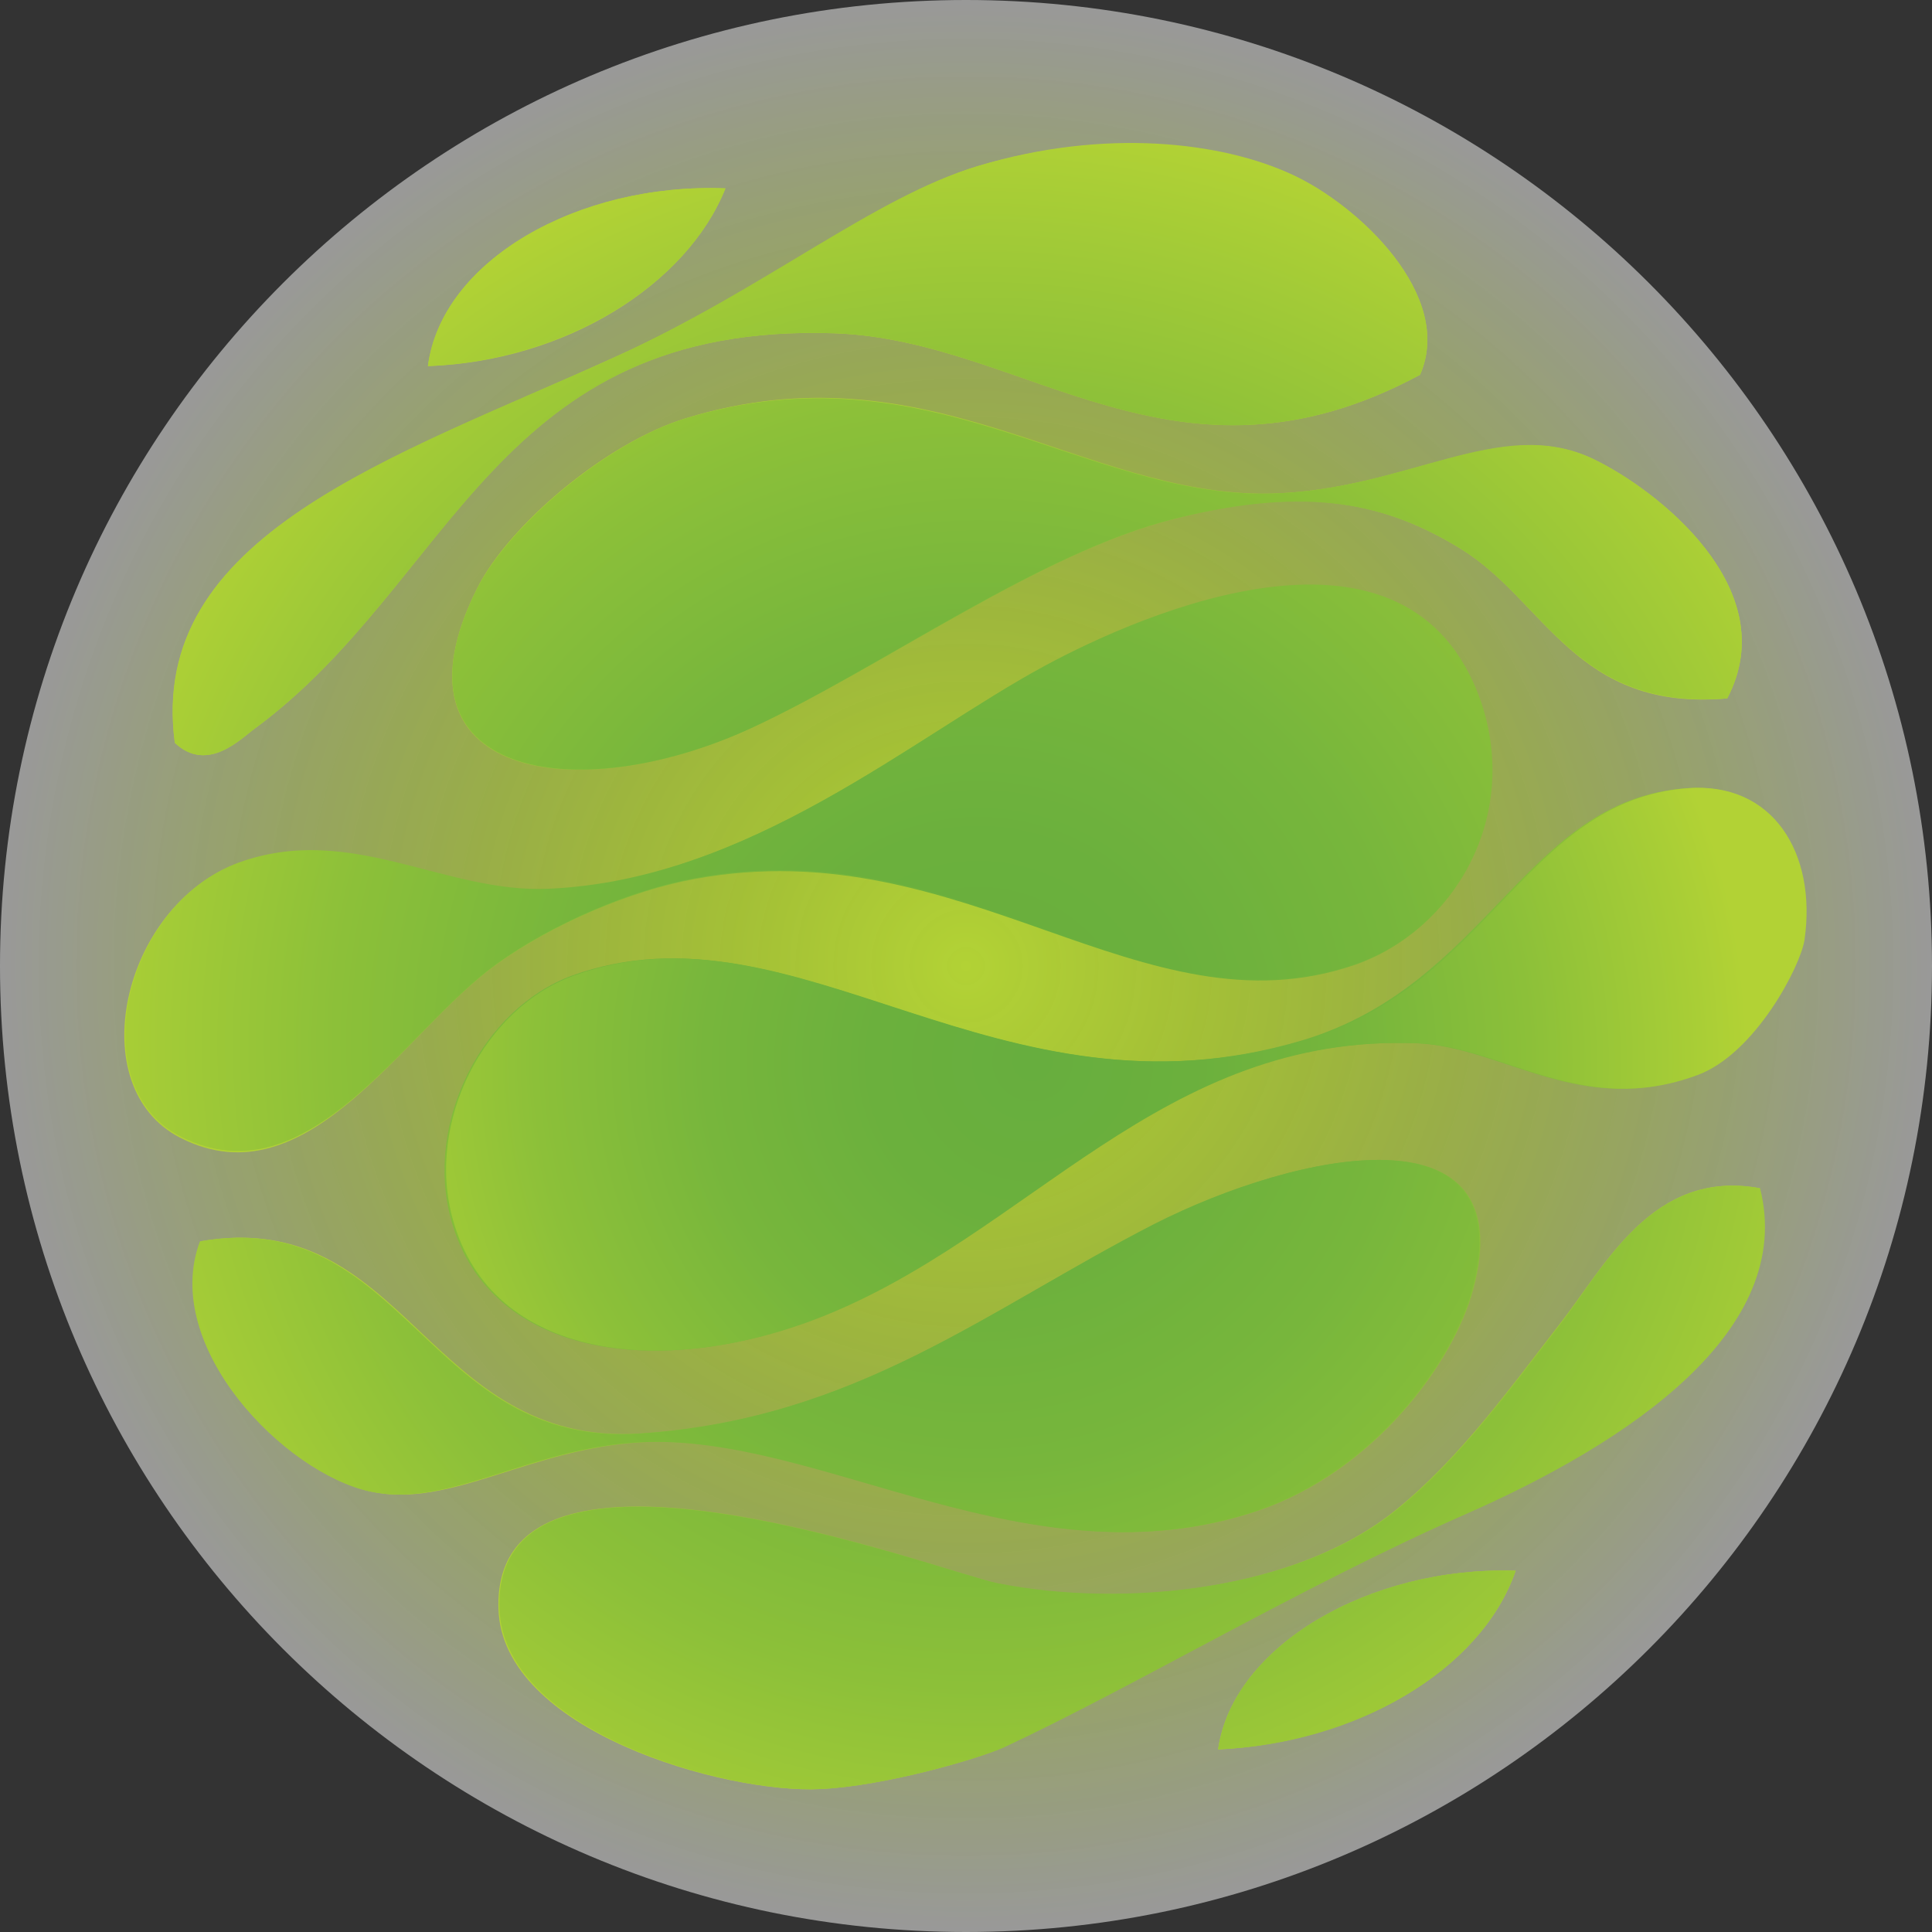 <?xml version="1.0" encoding="utf-8"?>
<!-- Generator: Adobe Illustrator 19.2.1, SVG Export Plug-In . SVG Version: 6.00 Build 0)  -->
<svg version="1.1" id="Layer_1" xmlns="http://www.w3.org/2000/svg" xmlns:xlink="http://www.w3.org/1999/xlink" x="0px" y="0px"
	 viewBox="0 0 200 200" style="enable-background:new 0 0 200 200;" xml:space="preserve">
<rect x="0" y="0" width="200" height="200" fill="#333333" stroke="none"/>
<style type="text/css">
	.st0{fill:url(#SVGID_1_);}
	.st1{fill:url(#SVGID_2_);}
	.st2{fill:url(#SVGID_3_);}
	.st3{fill:url(#SVGID_4_);}
	.st4{fill:url(#SVGID_5_);}
	.st5{fill:url(#SVGID_6_);}
	.st6{fill:url(#SVGID_7_);}
	.st7{fill:url(#SVGID_8_);}
	.st8{fill:url(#SVGID_9_);}
	.st9{fill:url(#SVGID_10_);}
	.st10{fill:url(#SVGID_11_);}
	.st11{fill:url(#SVGID_12_);}
	.st12{fill:url(#SVGID_13_);}
	.st13{fill:url(#SVGID_14_);}
	.st14{fill:url(#SVGID_15_);}
	.st15{fill:url(#SVGID_16_);}
	.st16{fill:url(#SVGID_17_);}
</style>
<g>
	
		<radialGradient id="SVGID_1_" cx="100" cy="5851.8" r="100" gradientTransform="matrix(1 0 0 -1 0 5951.8)" gradientUnits="userSpaceOnUse">
		<stop  offset="0" style="stop-color:#B2D235"/>
		<stop  offset="0.24" style="stop-color:#B3D337;stop-opacity:0.88"/>
		<stop  offset="0.387" style="stop-color:#B7D540;stop-opacity:0.807"/>
		<stop  offset="0.508" style="stop-color:#BCD84E;stop-opacity:0.746"/>
		<stop  offset="0.616" style="stop-color:#C4DD62;stop-opacity:0.692"/>
		<stop  offset="0.715" style="stop-color:#CEE27D;stop-opacity:0.643"/>
		<stop  offset="0.807" style="stop-color:#DAEA9E;stop-opacity:0.597"/>
		<stop  offset="0.894" style="stop-color:#E9F2C4;stop-opacity:0.553"/>
		<stop  offset="0.975" style="stop-color:#F9FCF0;stop-opacity:0.512"/>
		<stop  offset="1" style="stop-color:#FFFFFF;stop-opacity:0.5"/>
	</radialGradient>
	<path class="st0" d="M200,100c0,55.2-44.8,100-100,100S0,155.2,0,100S44.8,0,100,0S200,44.8,200,100z"/>
	<g>
		
			<radialGradient id="SVGID_2_" cx="106.883" cy="5841.973" r="74.069" gradientTransform="matrix(1 0 0 -1 0 5951.8)" gradientUnits="userSpaceOnUse">
			<stop  offset="0" style="stop-color:#67AE3E"/>
			<stop  offset="0.225" style="stop-color:#6BB03D"/>
			<stop  offset="0.458" style="stop-color:#77B63C"/>
			<stop  offset="0.695" style="stop-color:#8CC039"/>
			<stop  offset="0.933" style="stop-color:#A9CE36"/>
			<stop  offset="1" style="stop-color:#B2D235"/>
		</radialGradient>
		<path class="st1" d="M156.9,162.6c-3.6,10.4-16.6,17.8-30.8,18.5C127.6,170.4,141.8,162.1,156.9,162.6z"/>
		
			<radialGradient id="SVGID_3_" cx="106.883" cy="5841.964" r="74.063" gradientTransform="matrix(1 0 0 -1 0 5951.8)" gradientUnits="userSpaceOnUse">
			<stop  offset="0" style="stop-color:#67AE3E"/>
			<stop  offset="0.225" style="stop-color:#6BB03D"/>
			<stop  offset="0.458" style="stop-color:#77B63C"/>
			<stop  offset="0.695" style="stop-color:#8CC039"/>
			<stop  offset="0.933" style="stop-color:#A9CE36"/>
			<stop  offset="1" style="stop-color:#B2D235"/>
		</radialGradient>
		<path class="st2" d="M182.1,123c3.7,14.7-13.5,26.2-30.6,33.8c-16.8,7.4-34.4,17.9-47.7,24.1c-2.6,1.2-12.3,4-18.9,4.3
			c-9.8,0.5-33-6-33.3-18.7c-0.6-21.4,45.9-3.8,51.6-2.6c13.2,2.7,31.1,0.7,41.3-7.6c6.7-5.4,12.1-13,17-19.3
			C166.2,131,171.1,121,182.1,123z"/>
		
			<radialGradient id="SVGID_4_" cx="106.883" cy="5841.964" r="74.062" gradientTransform="matrix(1 0 0 -1 0 5951.8)" gradientUnits="userSpaceOnUse">
			<stop  offset="0" style="stop-color:#67AE3E"/>
			<stop  offset="0.225" style="stop-color:#6BB03D"/>
			<stop  offset="0.458" style="stop-color:#77B63C"/>
			<stop  offset="0.695" style="stop-color:#8CC039"/>
			<stop  offset="0.933" style="stop-color:#A9CE36"/>
			<stop  offset="1" style="stop-color:#B2D235"/>
		</radialGradient>
		<path class="st3" d="M20.8,128.5c21.2-3.7,23.4,21.3,45.5,19.9c22.4-1.5,35.8-12.8,53.3-21.7c14.7-7.5,38.1-12.4,32.9,6.8
			c-2,7.5-10.2,18.8-22.3,22.9c-23.5,7.9-45-8.1-63.7-7.1c-11.6,0.6-19.9,6.9-28.1,5.1C29.5,152.5,16.6,139.4,20.8,128.5z"/>
		
			<radialGradient id="SVGID_5_" cx="106.881" cy="5841.965" r="74.061" gradientTransform="matrix(1 0 0 -1 0 5951.8)" gradientUnits="userSpaceOnUse">
			<stop  offset="0" style="stop-color:#67AE3E"/>
			<stop  offset="0.225" style="stop-color:#6BB03D"/>
			<stop  offset="0.458" style="stop-color:#77B63C"/>
			<stop  offset="0.695" style="stop-color:#8CC039"/>
			<stop  offset="0.933" style="stop-color:#A9CE36"/>
			<stop  offset="1" style="stop-color:#B2D235"/>
		</radialGradient>
		<path class="st4" d="M108.1,69c10.2-5.5,37.7-17.5,45.1,3.7c4.2,11.9-2.8,23.7-13,27.2c-22,7.5-40.4-14.1-68.3-8.9
			c-6.6,1.2-14.8,4.7-20.6,8.9c-9.6,6.9-19.4,24.6-32.6,17.9c-10.3-5.2-6.1-24,5.9-28.4c11.6-4.3,21.3,3.2,32.1,2.7
			C77.6,91.1,94.5,76.3,108.1,69z"/>
		
			<radialGradient id="SVGID_6_" cx="106.883" cy="5841.964" r="74.062" gradientTransform="matrix(1 0 0 -1 0 5951.8)" gradientUnits="userSpaceOnUse">
			<stop  offset="0" style="stop-color:#67AE3E"/>
			<stop  offset="0.225" style="stop-color:#6BB03D"/>
			<stop  offset="0.458" style="stop-color:#77B63C"/>
			<stop  offset="0.695" style="stop-color:#8CC039"/>
			<stop  offset="0.933" style="stop-color:#A9CE36"/>
			<stop  offset="1" style="stop-color:#B2D235"/>
		</radialGradient>
		<path class="st5" d="M178.8,72.3c-15.7,1.4-18.8-10.1-27.6-15.5c-7.5-4.6-15.7-6.7-29.6-3.1c-14,3.5-30.4,15.5-43.9,21.7
			c-18.1,8.3-38.1,5.1-28.3-14.5c3.3-6.6,13.4-15.1,21.6-17.6c25.1-7.7,41.1,8.1,60.4,7.8c14.2-0.3,23.9-8.1,33.5-3.6
			C171.4,50.6,184.8,60.9,178.8,72.3z"/>
		
			<radialGradient id="SVGID_7_" cx="106.883" cy="5841.936" r="74.082" gradientTransform="matrix(1 0 0 -1 0 5951.8)" gradientUnits="userSpaceOnUse">
			<stop  offset="0" style="stop-color:#67AE3E"/>
			<stop  offset="0.225" style="stop-color:#6BB03D"/>
			<stop  offset="0.458" style="stop-color:#77B63C"/>
			<stop  offset="0.695" style="stop-color:#8CC039"/>
			<stop  offset="0.933" style="stop-color:#A9CE36"/>
			<stop  offset="1" style="stop-color:#B2D235"/>
		</radialGradient>
		<path class="st6" d="M18.1,76.9c-2.9-21.5,22.5-29.4,45.7-40c15.5-7,26.7-16.4,37.4-19.7c13.2-4,25.4-2.5,32.6,0.9
			c6.8,3.1,16.8,12.5,13.2,20.7c-25.3,13.6-40.7-3.6-60.6-4.3c-35.2-1.2-39.4,25.7-60,40.9C25,76.4,21.5,80.1,18.1,76.9z"/>
		
			<radialGradient id="SVGID_8_" cx="106.885" cy="5841.963" r="74.063" gradientTransform="matrix(1 0 0 -1 0 5951.8)" gradientUnits="userSpaceOnUse">
			<stop  offset="0" style="stop-color:#67AE3E"/>
			<stop  offset="0.225" style="stop-color:#6BB03D"/>
			<stop  offset="0.458" style="stop-color:#77B63C"/>
			<stop  offset="0.695" style="stop-color:#8CC039"/>
			<stop  offset="0.933" style="stop-color:#A9CE36"/>
			<stop  offset="1" style="stop-color:#B2D235"/>
		</radialGradient>
		<path class="st7" d="M75.1,19.5c-4,10-16.6,17.9-30.8,18.4C45.7,27,59.8,18.9,75.1,19.5z"/>
		<g>
			
				<radialGradient id="SVGID_9_" cx="101.302" cy="5843.834" r="95.835" gradientTransform="matrix(1 0 0 -1 0 5951.8)" gradientUnits="userSpaceOnUse">
				<stop  offset="0" style="stop-color:#67AE3E"/>
				<stop  offset="0.225" style="stop-color:#6BB03D"/>
				<stop  offset="0.458" style="stop-color:#77B63C"/>
				<stop  offset="0.695" style="stop-color:#8CC039"/>
				<stop  offset="0.933" style="stop-color:#A9CE36"/>
				<stop  offset="1" style="stop-color:#B2D235"/>
			</radialGradient>
			<path class="st8" d="M126.1,181.1c14.2-0.6,27.2-8.1,30.8-18.5C141.8,162.1,127.6,170.4,126.1,181.1z"/>
			
				<radialGradient id="SVGID_10_" cx="101.301" cy="5843.825" r="95.828" gradientTransform="matrix(1 0 0 -1 0 5951.8)" gradientUnits="userSpaceOnUse">
				<stop  offset="0" style="stop-color:#67AE3E"/>
				<stop  offset="0.225" style="stop-color:#6BB03D"/>
				<stop  offset="0.458" style="stop-color:#77B63C"/>
				<stop  offset="0.695" style="stop-color:#8CC039"/>
				<stop  offset="0.933" style="stop-color:#A9CE36"/>
				<stop  offset="1" style="stop-color:#B2D235"/>
			</radialGradient>
			<path class="st9" d="M161.6,137c-4.9,6.3-10.3,13.9-17,19.3c-10.2,8.3-28.1,10.2-41.3,7.6c-5.7-1.1-52.3-18.8-51.6,2.6
				c0.4,12.7,23.5,19.2,33.3,18.7c6.5-0.3,16.2-3.1,18.9-4.3c13.3-6.2,30.9-16.7,47.7-24.1c17.1-7.5,34.3-19.1,30.6-33.8
				C171.1,121,166.2,131,161.6,137z"/>
			
				<radialGradient id="SVGID_11_" cx="101.301" cy="5843.825" r="95.827" gradientTransform="matrix(1 0 0 -1 0 5951.8)" gradientUnits="userSpaceOnUse">
				<stop  offset="0" style="stop-color:#67AE3E"/>
				<stop  offset="0.225" style="stop-color:#6BB03D"/>
				<stop  offset="0.458" style="stop-color:#77B63C"/>
				<stop  offset="0.695" style="stop-color:#8CC039"/>
				<stop  offset="0.933" style="stop-color:#A9CE36"/>
				<stop  offset="1" style="stop-color:#B2D235"/>
			</radialGradient>
			<path class="st10" d="M38.3,154.4c8.2,1.8,16.6-4.6,28.1-5.1c18.7-0.9,40.2,15,63.7,7.1c12.1-4.1,20.3-15.4,22.3-22.9
				c5.2-19.2-18.1-14.3-32.9-6.8c-17.5,9-30.9,20.2-53.3,21.7c-22.1,1.5-24.3-23.6-45.5-19.9C16.6,139.4,29.5,152.5,38.3,154.4z"/>
			
				<radialGradient id="SVGID_12_" cx="101.3" cy="5843.825" r="95.826" gradientTransform="matrix(1 0 0 -1 0 5951.8)" gradientUnits="userSpaceOnUse">
				<stop  offset="0" style="stop-color:#67AE3E"/>
				<stop  offset="0.225" style="stop-color:#6BB03D"/>
				<stop  offset="0.458" style="stop-color:#77B63C"/>
				<stop  offset="0.695" style="stop-color:#8CC039"/>
				<stop  offset="0.933" style="stop-color:#A9CE36"/>
				<stop  offset="1" style="stop-color:#B2D235"/>
			</radialGradient>
			<path class="st11" d="M174.5,81.6c-16.7,1.3-20.4,20.3-39.7,26.1c-31.6,9.4-52.4-15.1-75.6-6.7c-9.2,3.4-15.3,15.1-12.5,25.3
				c4,14.4,21.7,16.4,37.7,10.2c22-8.5,35.5-29.6,62.3-28.5c8.9,0.4,16.9,7.7,28.8,3.3c6-2.2,10.7-11.3,11.1-14
				C188.1,88.3,183.5,80.9,174.5,81.6z"/>
			
				<radialGradient id="SVGID_13_" cx="101.299" cy="5843.826" r="95.827" gradientTransform="matrix(1 0 0 -1 0 5951.8)" gradientUnits="userSpaceOnUse">
				<stop  offset="0" style="stop-color:#67AE3E"/>
				<stop  offset="0.225" style="stop-color:#6BB03D"/>
				<stop  offset="0.458" style="stop-color:#77B63C"/>
				<stop  offset="0.695" style="stop-color:#8CC039"/>
				<stop  offset="0.933" style="stop-color:#A9CE36"/>
				<stop  offset="1" style="stop-color:#B2D235"/>
			</radialGradient>
			<path class="st12" d="M56.8,92c-10.8,0.5-20.5-6.9-32.1-2.7c-12,4.4-16.2,23.3-5.9,28.4c13.2,6.6,23-11,32.6-17.9
				c5.8-4.2,14-7.7,20.6-8.9c27.9-5.2,46.3,16.3,68.3,8.9c10.2-3.5,17.1-15.2,13-27.2c-7.4-21.2-34.9-9.2-45.1-3.7
				C94.5,76.3,77.6,91.1,56.8,92z"/>
			
				<radialGradient id="SVGID_14_" cx="101.3" cy="5843.824" r="95.827" gradientTransform="matrix(1 0 0 -1 0 5951.8)" gradientUnits="userSpaceOnUse">
				<stop  offset="0" style="stop-color:#67AE3E"/>
				<stop  offset="0.225" style="stop-color:#6BB03D"/>
				<stop  offset="0.458" style="stop-color:#77B63C"/>
				<stop  offset="0.695" style="stop-color:#8CC039"/>
				<stop  offset="0.933" style="stop-color:#A9CE36"/>
				<stop  offset="1" style="stop-color:#B2D235"/>
			</radialGradient>
			<path class="st13" d="M164.9,47.5c-9.6-4.6-19.3,3.3-33.5,3.6c-19.3,0.4-35.3-15.4-60.4-7.8c-8.2,2.5-18.3,11.1-21.6,17.6
				c-9.8,19.5,10.2,22.8,28.3,14.5c13.4-6.2,29.8-18.2,43.9-21.7c14-3.5,22.1-1.5,29.6,3.1c8.8,5.4,11.9,16.8,27.6,15.5
				C184.8,60.9,171.4,50.6,164.9,47.5z"/>
			
				<radialGradient id="SVGID_15_" cx="101.301" cy="5843.827" r="95.828" gradientTransform="matrix(1 0 0 -1 0 5951.8)" gradientUnits="userSpaceOnUse">
				<stop  offset="0" style="stop-color:#67AE3E"/>
				<stop  offset="0.225" style="stop-color:#6BB03D"/>
				<stop  offset="0.458" style="stop-color:#77B63C"/>
				<stop  offset="0.695" style="stop-color:#8CC039"/>
				<stop  offset="0.933" style="stop-color:#A9CE36"/>
				<stop  offset="1" style="stop-color:#B2D235"/>
			</radialGradient>
			<path class="st14" d="M26.4,75.4c20.6-15.2,24.9-42.1,60-40.9c19.9,0.7,35.3,17.9,60.6,4.3c3.6-8.2-6.4-17.5-13.2-20.7
				c-7.2-3.3-19.4-4.8-32.6-0.9c-10.7,3.2-21.9,12.6-37.4,19.7c-23.2,10.5-48.5,18.5-45.7,40C21.5,80.1,25,76.4,26.4,75.4z"/>
			
				<radialGradient id="SVGID_16_" cx="101.302" cy="5843.824" r="95.829" gradientTransform="matrix(1 0 0 -1 0 5951.8)" gradientUnits="userSpaceOnUse">
				<stop  offset="0" style="stop-color:#67AE3E"/>
				<stop  offset="0.225" style="stop-color:#6BB03D"/>
				<stop  offset="0.458" style="stop-color:#77B63C"/>
				<stop  offset="0.695" style="stop-color:#8CC039"/>
				<stop  offset="0.933" style="stop-color:#A9CE36"/>
				<stop  offset="1" style="stop-color:#B2D235"/>
			</radialGradient>
			<path class="st15" d="M44.3,37.9c14.2-0.6,26.8-8.4,30.8-18.4C59.8,18.9,45.7,27,44.3,37.9z"/>
		</g>
		
			<radialGradient id="SVGID_17_" cx="106.882" cy="5841.964" r="74.061" gradientTransform="matrix(1 0 0 -1 0 5951.8)" gradientUnits="userSpaceOnUse">
			<stop  offset="0" style="stop-color:#67AE3E"/>
			<stop  offset="0.225" style="stop-color:#6BB03D"/>
			<stop  offset="0.458" style="stop-color:#77B63C"/>
			<stop  offset="0.695" style="stop-color:#8CC039"/>
			<stop  offset="0.933" style="stop-color:#A9CE36"/>
			<stop  offset="1" style="stop-color:#B2D235"/>
		</radialGradient>
		<path class="st16" d="M186.8,97.3c-0.4,2.7-5.1,11.8-11.1,14c-11.9,4.4-19.9-2.9-28.8-3.3c-26.8-1.1-40.3,20-62.3,28.5
			c-16.1,6.2-33.7,4.2-37.7-10.2c-2.9-10.2,3.3-22,12.5-25.3c23.1-8.4,43.9,16.1,75.6,6.7c19.3-5.7,22.9-24.8,39.7-26.1
			C183.5,80.9,188.1,88.3,186.8,97.3z"/>
	</g>
</g>
</svg>
